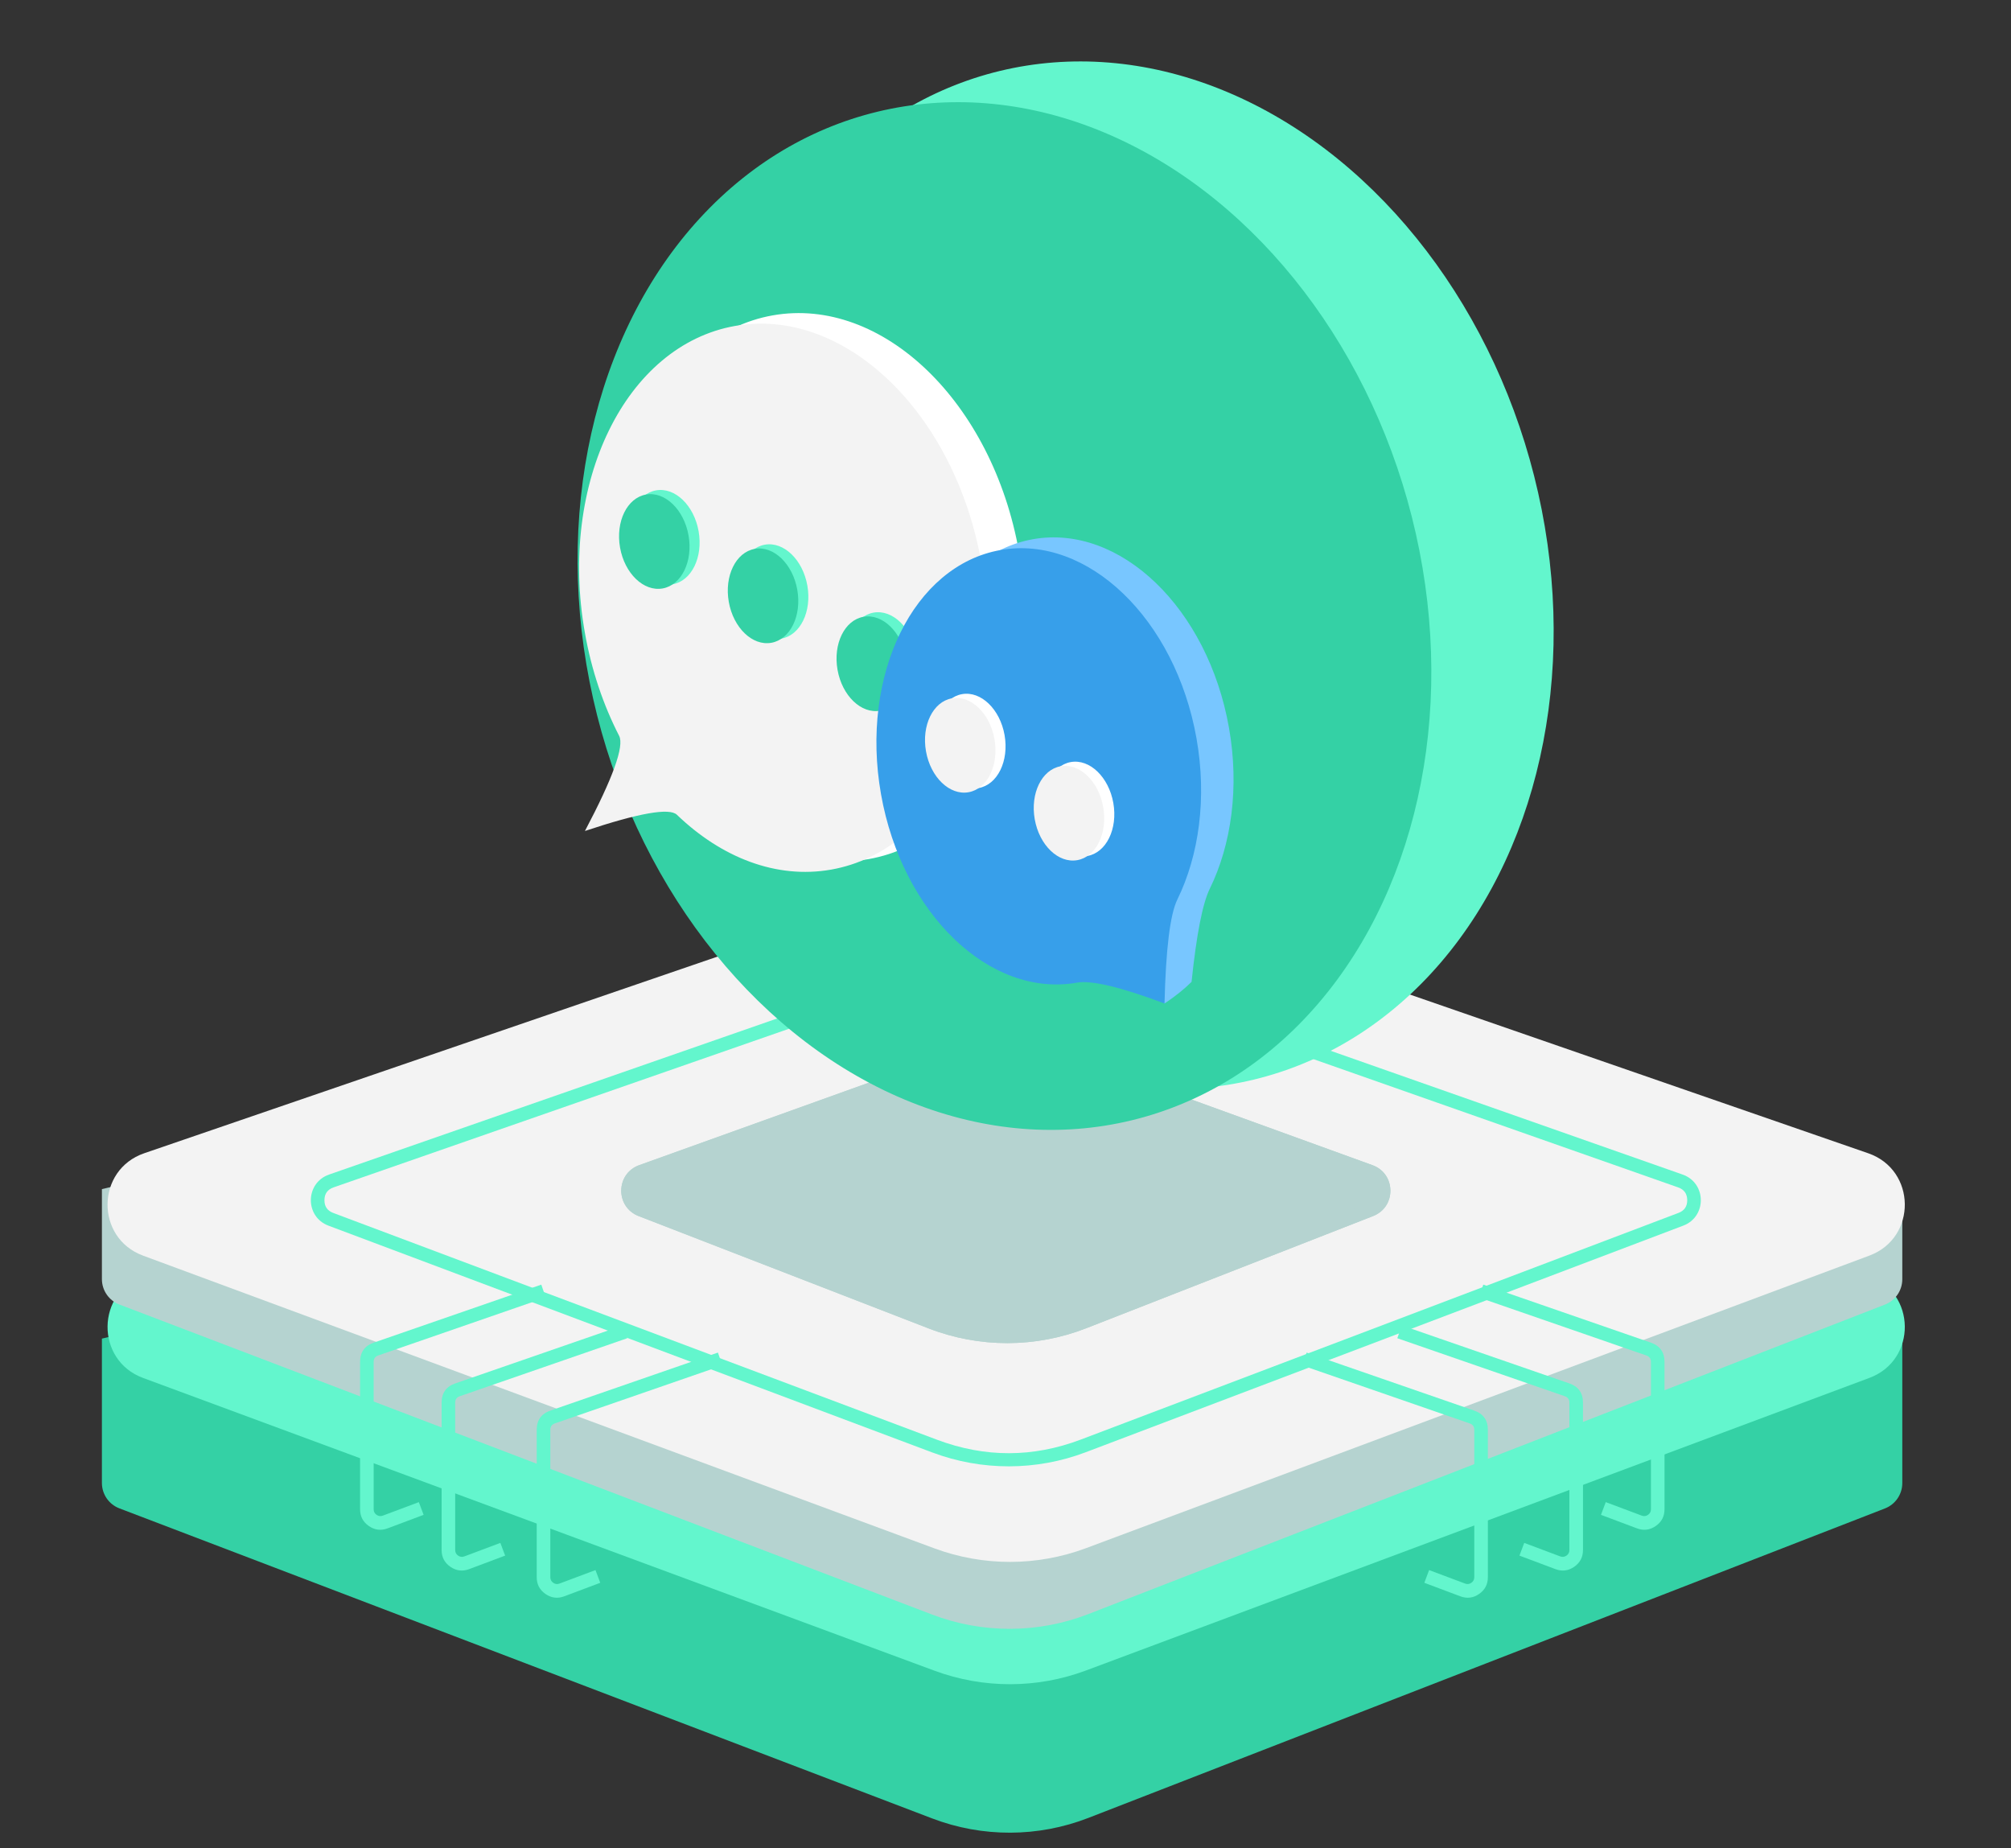 <svg xmlns="http://www.w3.org/2000/svg" xmlns:xlink="http://www.w3.org/1999/xlink" fill="none" version="1.1" width="148" height="136" viewBox="0 0 148 136"><rect x="0" y="0" width="148" height="136" fill="#333333" stroke="none"/><g><g><path d="M7.5,109.122C7.5,109.952,8.012,110.695,8.787,110.991L68.6,133.805C72.303,135.218,76.4,135.205,80.095,133.77L138.724,110.996C139.493,110.697,140,109.956,140,109.131L140,98.5L74.823,82.614C74.515,82.539,74.193,82.539,73.884,82.612L7.5,98.5L7.5,109.122Z" fill="#34D1A5" fill-opacity="1"/></g><g><path d="M10.618,93.858C7.06,95.079,7,100.089,10.528,101.394L68.777,122.937C72.375,124.268,76.331,124.262,79.924,122.92L137.584,101.389C141.097,100.078,141.037,95.089,137.494,93.862L79.564,73.804C76.188,72.635,72.518,72.63,69.139,73.789L10.618,93.858Z" fill="#63F6CD" fill-opacity="1"/></g><g><path d="M7.5,94.122C7.5,94.952,8.012,95.695,8.787,95.991L68.6,118.805C72.303,120.218,76.4,120.205,80.095,118.77L138.724,95.996C139.493,95.697,140,94.956,140,94.131L140,87.5L74.823,71.614C74.515,71.539,74.193,71.539,73.884,71.612L7.5,87.5L7.5,94.122Z" fill="#B5D3D0" fill-opacity="1"/></g><g><path d="M10.618,84.858C7.06,86.079,7,91.089,10.528,92.394L68.777,113.937C72.375,115.268,76.331,115.262,79.924,113.92L137.584,92.389C141.097,91.078,141.037,86.089,137.494,84.862L79.564,64.804C76.188,63.635,72.518,63.63,69.139,64.789L10.618,84.858Z" fill="#F3F3F3" fill-opacity="1"/></g><g><path d="M24.22,86.427C22.453,87.043,22.423,89.531,24.174,90.189L68.611,106.877C72.254,108.245,76.27,108.239,79.909,106.859L123.881,90.186C125.625,89.525,125.595,87.048,123.835,86.429L79.545,70.857C76.125,69.655,72.399,69.649,68.976,70.841L24.22,86.427Z" fill="#F3F3F3" fill-opacity="1"/><path d="M24.22,86.427C22.453,87.043,22.423,89.531,24.174,90.189L68.611,106.877C72.254,108.245,76.27,108.239,79.909,106.859L123.881,90.186C125.625,89.525,125.595,87.048,123.835,86.429L79.545,70.857C76.125,69.655,72.399,69.649,68.976,70.841L24.22,86.427ZM24.549,87.372Q23.886,87.603,23.878,88.304Q23.869,89.006,24.526,89.252L68.962,105.941Q74.261,107.931,79.554,105.924L123.526,89.251Q124.18,89.003,124.172,88.304Q124.163,87.605,123.504,87.373L79.213,71.8Q74.262,70.059,69.305,71.786L24.549,87.372Z" fill-rule="evenodd" fill="#63F6CD" fill-opacity="1"/></g><g><path d="M47.044,85.736C45.302,86.361,45.272,88.814,46.998,89.483L68.347,97.751C72.081,99.198,76.222,99.191,79.952,97.733L101.056,89.481C102.774,88.809,102.744,86.367,101.009,85.738L79.581,77.968C76.073,76.696,72.231,76.69,68.719,77.951L47.044,85.736Z" fill="#B5D3D0" fill-opacity="1"/><path d="M47.044,85.736C45.302,86.361,45.272,88.814,46.998,89.483L68.347,97.751C72.081,99.198,76.222,99.191,79.952,97.733L101.056,89.481C102.774,88.809,102.744,86.367,101.009,85.738L79.581,77.968C76.073,76.696,72.231,76.69,68.719,77.951L47.044,85.736ZM47.382,86.677Q46.729,86.911,46.72,87.606Q46.712,88.3,47.359,88.55L68.708,96.819Q74.151,98.927,79.588,96.801L100.692,88.549Q101.336,88.297,101.327,87.605Q101.319,86.913,100.668,86.678L79.24,78.908Q74.151,77.063,69.057,78.893L47.382,86.677Z" fill-rule="evenodd" fill="#B5D3D0" fill-opacity="1"/></g><g transform="matrix(0.988,-0.156,0.193,0.981,-1.311,7.205)"><ellipse cx="75.908" cy="47.878" rx="30.908" ry="38.229" fill="#63F6CD" fill-opacity="1"/></g><g transform="matrix(0.988,-0.156,0.193,0.981,-2.001,5.857)"><ellipse cx="66.908" cy="50.878" rx="30.908" ry="38.229" fill="#34D1A5" fill-opacity="1"/></g><g><g transform="matrix(0.985,-0.174,0.174,0.985,-3.837,7.731)"><ellipse cx="57.078" cy="46.101" rx="14.813" ry="20.308" fill="#FFFFFF" fill-opacity="1"/></g><g transform="matrix(0.985,-0.174,0.174,0.985,-4.128,6.835)"><path d="M69.157,47.316C69.157,58.532,62.525,67.624,54.344,67.624C50.254,67.624,46.551,65.351,43.87,61.676Q43.2,60.757,37,61.675Q41.071,56.436,40.696,55.221C39.946,52.791,39.532,50.12,39.532,47.316C39.532,36.101,46.164,27.009,54.344,27.009C62.525,27.009,69.157,36.101,69.157,47.316Z" fill="#F3F3F3" fill-opacity="1"/></g><g transform="matrix(0.985,-0.174,0.174,0.985,-5.65,8.498)"><ellipse cx="48.301" cy="40.045" rx="2.559" ry="3.508" fill="#63F6CD" fill-opacity="1"/></g><g transform="matrix(0.985,-0.174,0.174,0.985,-5.714,8.374)"><ellipse cx="47.559" cy="40.352" rx="2.559" ry="3.508" fill="#34D1A5" fill-opacity="1"/></g><g transform="matrix(0.985,-0.174,0.174,0.985,-6.223,9.948)"><ellipse cx="56.301" cy="44.045" rx="2.559" ry="3.508" fill="#63F6CD" fill-opacity="1"/></g><g transform="matrix(0.985,-0.174,0.174,0.985,-6.287,9.824)"><ellipse cx="55.559" cy="44.352" rx="2.559" ry="3.508" fill="#34D1A5" fill-opacity="1"/></g><g transform="matrix(0.985,-0.174,0.174,0.985,-6.969,11.413)"><ellipse cx="64.301" cy="49.045" rx="2.559" ry="3.508" fill="#63F6CD" fill-opacity="1"/></g><g transform="matrix(0.985,-0.174,0.174,0.985,-7.034,11.289)"><ellipse cx="63.559" cy="49.352" rx="2.559" ry="3.508" fill="#34D1A5" fill-opacity="1"/></g></g><g><g transform="matrix(0.985,-0.174,0.174,0.985,-6.27,11.815)"><path d="M87.96,57.901C87.96,62.363,86.641,66.403,84.508,69.327Q83.442,70.789,81.997,75.838Q81.075,76.483,79.761,77.06Q76.988,74.06,76.174,74.06C69.664,74.06,64.387,66.826,64.387,57.901C64.387,48.977,69.664,41.742,76.174,41.742C82.683,41.742,87.96,48.977,87.96,57.901Z" fill="#78C6FF" fill-opacity="1"/></g><g transform="matrix(0.985,-0.174,0.174,0.985,-6.445,11.412)"><path d="M85.573,58.697C85.573,63.159,84.254,67.199,82.121,70.123Q81.055,71.585,79.863,77.486Q75.414,74.856,73.787,74.856C67.277,74.856,62,67.621,62,58.697C62,49.773,67.277,42.538,73.787,42.538C80.296,42.538,85.573,49.773,85.573,58.697Z" fill="#379FEA" fill-opacity="1"/></g><g transform="matrix(0.985,-0.174,0.174,0.985,-7.913,12.634)"><ellipse cx="70.808" cy="55.045" rx="2.559" ry="3.508" fill="#FFFFFF" fill-opacity="1"/></g><g transform="matrix(0.985,-0.174,0.174,0.985,-7.977,12.51)"><ellipse cx="70.066" cy="55.352" rx="2.559" ry="3.508" fill="#F3F3F3" fill-opacity="1"/></g><g transform="matrix(0.985,-0.174,0.174,0.985,-8.659,14.099)"><ellipse cx="78.808" cy="60.045" rx="2.559" ry="3.508" fill="#FFFFFF" fill-opacity="1"/></g><g transform="matrix(0.985,-0.174,0.174,0.985,-8.724,13.975)"><ellipse cx="78.066" cy="60.352" rx="2.559" ry="3.508" fill="#F3F3F3" fill-opacity="1"/></g></g><g><path d="M28.527,112.462L31.176,111.468L30.824,110.532L28.176,111.525Q27.93,111.617,27.715,111.468Q27.5,111.319,27.5,111.057L27.5,100.212Q27.5,99.856,27.836,99.74L40.164,95.472L39.836,94.528L27.509,98.795Q26.5,99.144,26.5,100.212L26.5,111.057Q26.5,111.843,27.146,112.29Q27.791,112.737,28.527,112.462Z" fill-rule="evenodd" fill="#63F6CD" fill-opacity="1"/></g><g><path d="M34.527,115.462L37.176,114.468L36.824,113.532L34.176,114.525Q33.93,114.617,33.715,114.468Q33.5,114.319,33.5,114.057L33.5,103.212Q33.5,102.856,33.836,102.74L46.164,98.472L45.836,97.528L33.509,101.795Q32.5,102.144,32.5,103.212L32.5,114.057Q32.5,114.843,33.146,115.29Q33.791,115.737,34.527,115.462Z" fill-rule="evenodd" fill="#63F6CD" fill-opacity="1"/></g><g><path d="M41.527,117.462L44.176,116.468L43.824,115.532L41.176,116.525Q40.93,116.617,40.715,116.468Q40.5,116.319,40.5,116.057L40.5,105.212Q40.5,104.856,40.836,104.74L53.164,100.472L52.836,99.528L40.509,103.795Q39.5,104.144,39.5,105.212L39.5,116.057Q39.5,116.843,40.146,117.29Q40.791,117.737,41.527,117.462Z" fill-rule="evenodd" fill="#63F6CD" fill-opacity="1"/></g><g transform="matrix(-1,0,0,1,244,0)"><path d="M123.527,112.462L126.176,111.468L125.824,110.532L123.176,111.525Q122.93,111.617,122.715,111.468Q122.5,111.319,122.5,111.057L122.5,100.212Q122.5,99.856,122.836,99.74L135.164,95.472L134.836,94.528L122.509,98.795Q121.5,99.144,121.5,100.212L121.5,111.057Q121.5,111.843,122.146,112.29Q122.791,112.737,123.527,112.462Z" fill-rule="evenodd" fill="#63F6CD" fill-opacity="1"/></g><g transform="matrix(-1,0,0,1,232,0)"><path d="M117.527,115.462L120.176,114.468L119.824,113.532L117.176,114.525Q116.93,114.617,116.715,114.468Q116.5,114.319,116.5,114.057L116.5,103.212Q116.5,102.856,116.836,102.74L129.164,98.472L128.836,97.528L116.509,101.795Q115.5,102.144,115.5,103.212L115.5,114.057Q115.5,114.843,116.146,115.29Q116.791,115.737,117.527,115.462Z" fill-rule="evenodd" fill="#63F6CD" fill-opacity="1"/></g><g transform="matrix(-1,0,0,1,218,0)"><path d="M110.527,117.462L113.176,116.468L112.824,115.532L110.176,116.525Q109.93,116.617,109.715,116.468Q109.5,116.319,109.5,116.057L109.5,105.212Q109.5,104.856,109.836,104.74L122.164,100.472L121.836,99.528L109.509,103.795Q108.5,104.144,108.5,105.212L108.5,116.057Q108.5,116.843,109.146,117.29Q109.791,117.737,110.527,117.462Z" fill-rule="evenodd" fill="#63F6CD" fill-opacity="1"/></g></g></svg>